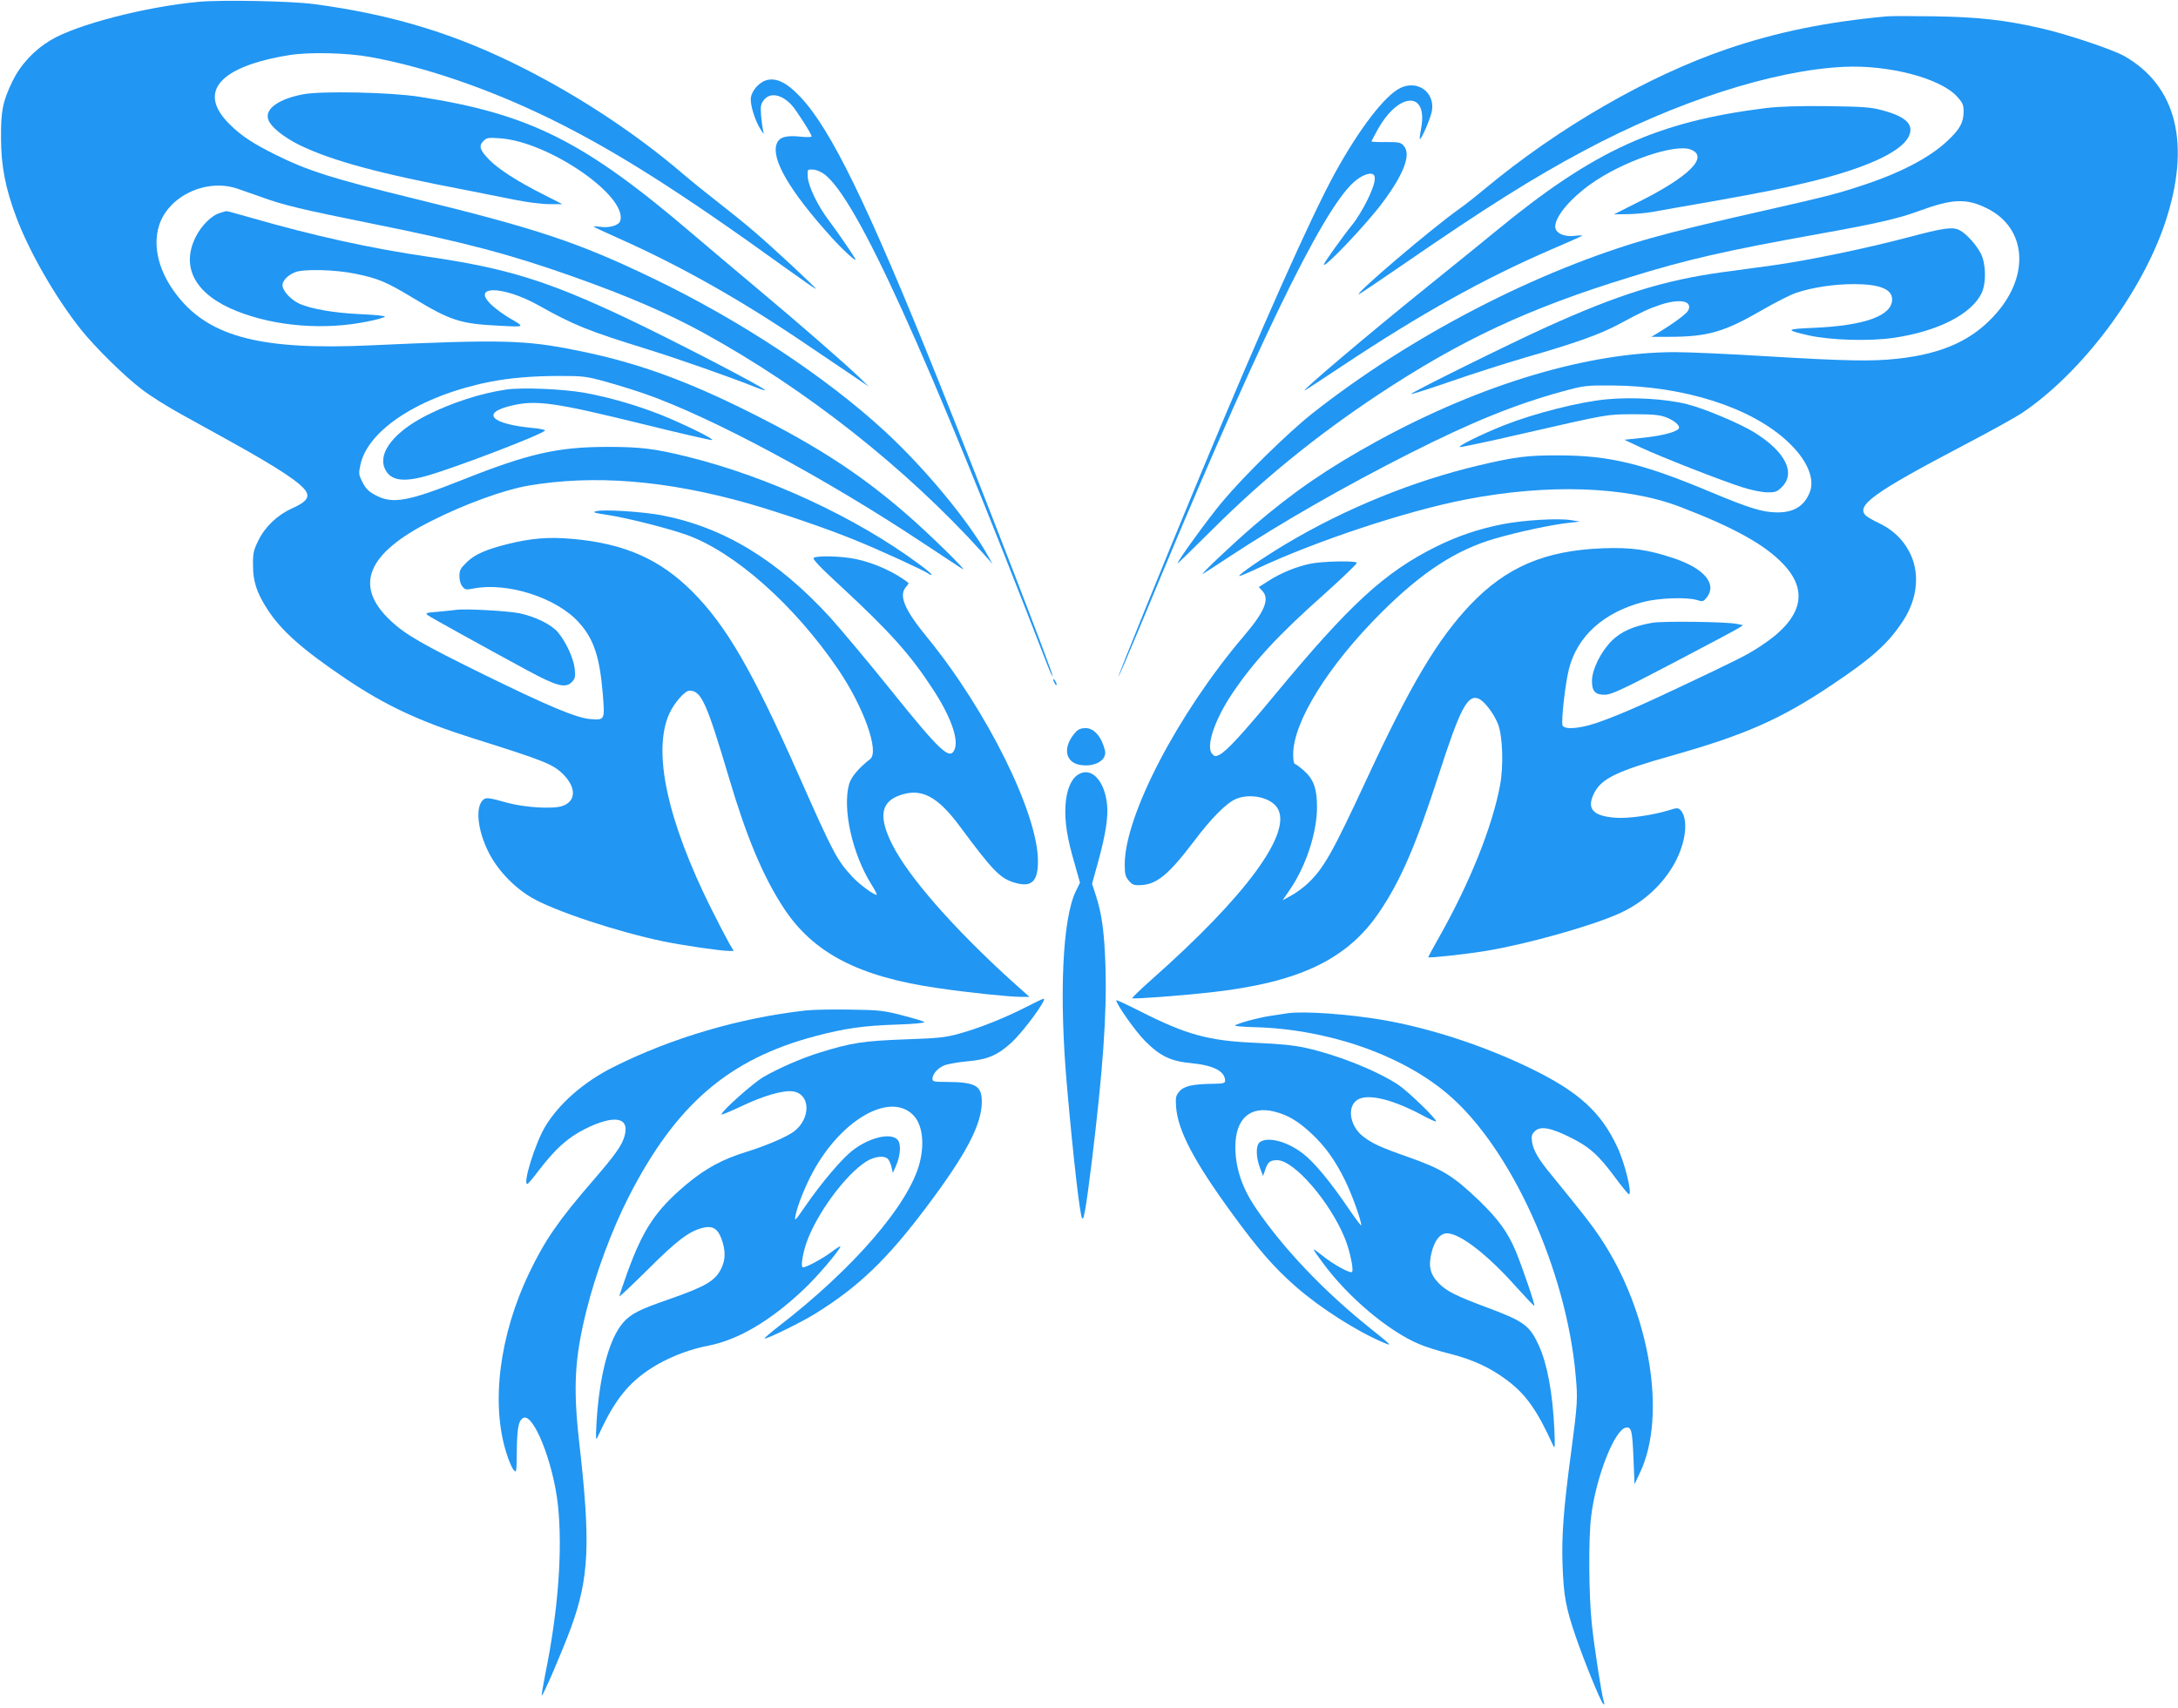 <?xml version="1.0" standalone="no"?>
<!DOCTYPE svg PUBLIC "-//W3C//DTD SVG 20010904//EN"
 "http://www.w3.org/TR/2001/REC-SVG-20010904/DTD/svg10.dtd">
<svg version="1.0" xmlns="http://www.w3.org/2000/svg"
 width="1280pt" height="1004pt" viewBox="0 0 1280 1004"
 preserveAspectRatio="xMidYMid meet">
<g transform="translate(0,1004) scale(0.1,-0.1)"
fill="#2196f3" stroke="none">
<path d="M1165 10029 c-312 -29 -716 -134 -867 -225 -100 -60 -178 -145 -226
-244 -57 -120 -67 -172 -66 -335 1 -161 25 -289 89 -460 77 -206 232 -475 379
-660 86 -108 260 -279 361 -355 49 -38 152 -102 228 -144 75 -42 199 -110 275
-152 304 -168 441 -259 464 -309 15 -34 -8 -59 -89 -95 -83 -38 -156 -107
-195 -188 -28 -57 -32 -74 -31 -146 0 -95 22 -160 84 -257 83 -128 206 -237
464 -411 231 -155 431 -249 745 -348 426 -134 473 -153 534 -216 74 -77 70
-155 -9 -182 -55 -19 -218 -9 -320 18 -117 33 -130 34 -148 16 -44 -45 -30
-177 34 -305 51 -103 149 -207 254 -268 133 -78 504 -201 775 -257 123 -25
337 -56 386 -56 l26 0 -26 44 c-14 24 -62 116 -106 204 -259 520 -347 927
-246 1148 29 63 91 134 118 134 69 0 100 -67 233 -515 103 -347 199 -576 319
-760 174 -267 442 -407 911 -474 176 -26 419 -51 485 -51 l50 0 -103 92 c-345
313 -609 615 -704 805 -79 157 -67 245 37 285 131 50 227 2 365 -185 194 -262
236 -304 326 -328 93 -25 129 11 129 129 0 280 -299 884 -650 1314 -135 164
-170 248 -125 298 10 11 16 22 14 23 -75 61 -202 119 -311 141 -82 17 -224 21
-246 7 -9 -6 36 -54 160 -168 288 -267 408 -401 539 -602 104 -158 153 -293
130 -354 -27 -70 -81 -20 -380 352 -131 163 -289 351 -350 419 -311 340 -626
532 -992 603 -112 21 -341 36 -385 24 -24 -6 -14 -10 61 -21 119 -18 357 -78
470 -118 284 -102 634 -413 891 -791 151 -223 243 -483 188 -527 -68 -53 -113
-107 -124 -148 -40 -145 19 -409 130 -587 22 -35 36 -63 32 -63 -19 0 -101 61
-144 107 -90 98 -110 135 -315 598 -271 612 -424 876 -623 1076 -190 191 -399
284 -704 311 -142 13 -247 4 -386 -31 -126 -32 -189 -60 -236 -105 -38 -37
-44 -48 -44 -83 0 -24 7 -49 18 -61 15 -19 22 -20 62 -12 200 40 491 -53 622
-199 87 -96 122 -201 140 -414 13 -162 14 -160 -73 -154 -82 7 -244 75 -616
257 -370 182 -470 239 -557 321 -219 205 -141 396 240 587 196 99 424 182 568
207 385 66 812 32 1292 -104 185 -53 464 -148 627 -215 142 -57 414 -182 435
-199 7 -5 15 -8 17 -5 3 2 -32 32 -78 65 -368 272 -881 510 -1352 627 -198 49
-280 59 -475 59 -293 0 -466 -40 -853 -194 -320 -127 -409 -143 -508 -91 -42
22 -58 38 -78 76 -23 45 -24 52 -13 103 43 206 350 405 754 487 118 24 257 36
416 36 138 0 157 -2 273 -34 68 -19 171 -51 229 -71 394 -138 1059 -495 1630
-874 113 -75 219 -144 235 -155 44 -27 -201 213 -335 328 -284 246 -559 420
-990 630 -342 166 -618 262 -940 326 -307 62 -441 65 -1210 30 -639 -30 -945
48 -1135 288 -110 138 -150 290 -110 417 55 173 277 278 460 216 33 -11 97
-34 143 -50 121 -45 242 -74 655 -157 533 -107 806 -179 1172 -309 325 -115
558 -216 768 -331 603 -331 1189 -793 1642 -1294 l58 -65 -28 50 c-116 207
-371 514 -603 728 -347 321 -855 656 -1367 902 -434 209 -679 291 -1391 465
-494 121 -635 166 -828 262 -130 65 -199 110 -267 178 -191 189 -62 339 351
406 115 19 338 14 475 -11 321 -58 690 -184 1050 -359 381 -186 766 -429 1393
-882 96 -69 175 -124 177 -122 4 4 -256 246 -370 343 -49 42 -142 117 -205
166 -63 49 -158 125 -210 170 -270 231 -601 450 -935 619 -394 200 -770 315
-1230 376 -136 18 -545 26 -680 13z"/>
<path d="M11090 9944 c-357 -33 -646 -92 -940 -192 -466 -159 -991 -462 -1425
-823 -49 -41 -115 -93 -145 -114 -164 -116 -621 -505 -594 -505 3 0 126 83
273 184 463 319 751 501 1048 659 538 288 1112 474 1528 494 263 13 566 -66
665 -173 35 -38 40 -50 40 -90 0 -64 -22 -104 -96 -173 -105 -99 -282 -191
-509 -264 -142 -47 -207 -63 -510 -132 -368 -83 -572 -132 -724 -175 -667
-189 -1413 -576 -1988 -1030 -145 -115 -403 -368 -530 -520 -85 -102 -263
-347 -263 -363 0 -2 93 89 208 203 294 293 606 547 967 787 489 324 885 510
1485 694 335 104 564 156 1110 254 335 60 465 90 580 132 205 76 286 79 410
17 225 -113 251 -383 58 -609 -137 -161 -317 -245 -590 -274 -146 -16 -302
-13 -753 14 -225 14 -473 25 -550 25 -509 0 -1134 -186 -1748 -521 -292 -160
-496 -300 -729 -500 -129 -111 -324 -296 -298 -282 8 4 75 48 148 96 308 203
687 420 1067 612 363 184 621 288 894 363 132 36 141 37 296 36 423 -3 816
-129 1030 -329 115 -106 164 -221 130 -301 -33 -81 -96 -118 -195 -116 -82 1
-160 25 -385 119 -400 168 -597 216 -895 216 -184 1 -259 -9 -470 -59 -388
-92 -782 -253 -1130 -460 -134 -80 -284 -183 -277 -190 2 -2 51 18 108 45 346
162 877 338 1224 405 480 93 939 78 1255 -42 319 -122 504 -224 613 -341 151
-161 105 -322 -136 -479 -80 -53 -135 -80 -467 -237 -253 -120 -389 -178 -501
-216 -99 -33 -186 -39 -196 -13 -9 24 16 248 38 333 49 191 203 331 435 392
90 24 255 30 316 12 35 -11 39 -9 58 14 63 80 -14 172 -195 232 -153 51 -250
64 -415 58 -339 -13 -566 -109 -778 -331 -194 -205 -350 -466 -610 -1026 -201
-433 -252 -523 -344 -611 -26 -25 -71 -58 -99 -73 l-51 -28 41 60 c96 139 161
338 161 487 0 110 -20 164 -77 215 -25 22 -50 40 -54 40 -5 0 -9 25 -9 56 0
191 207 523 519 834 239 238 439 368 667 434 142 41 331 81 429 92 l70 8 -50
8 c-72 13 -279 1 -402 -23 -139 -27 -265 -69 -394 -133 -301 -150 -504 -336
-939 -861 -198 -239 -290 -339 -332 -361 -24 -12 -29 -12 -43 3 -41 40 12 200
116 355 126 188 271 345 539 583 109 98 197 182 194 187 -8 13 -203 9 -274 -6
-85 -18 -172 -54 -244 -100 l-58 -37 21 -23 c44 -47 14 -121 -110 -266 -386
-454 -699 -1054 -699 -1341 0 -57 4 -72 24 -96 20 -24 31 -28 69 -26 94 3 165
61 314 258 102 136 192 226 248 249 82 34 201 9 241 -52 94 -142 -180 -517
-739 -1011 -64 -57 -115 -106 -113 -109 6 -6 285 15 456 34 525 58 808 193
998 475 126 188 213 390 348 807 124 384 168 469 231 446 34 -12 92 -87 117
-151 27 -71 33 -243 12 -358 -46 -246 -178 -575 -359 -895 -36 -63 -64 -116
-63 -117 6 -6 231 19 344 38 239 40 617 146 780 220 192 86 340 259 378 439
16 76 8 140 -20 168 -14 14 -21 14 -68 -1 -94 -29 -239 -50 -314 -44 -135 10
-172 54 -124 147 43 84 135 128 455 218 428 121 637 213 932 410 247 165 338
247 427 382 87 132 101 287 36 408 -39 74 -98 129 -178 167 -31 15 -65 34 -74
42 -66 59 38 135 575 417 153 80 306 165 340 188 353 238 703 704 842 1121
152 458 68 801 -240 977 -68 39 -346 132 -495 165 -211 48 -368 65 -620 69
-129 2 -255 2 -280 0z"/>
<path d="M4505 9569 c-42 -12 -85 -59 -92 -102 -6 -40 23 -135 59 -191 18 -28
19 -28 13 -6 -3 14 -9 54 -12 90 -4 57 -2 69 17 93 36 45 103 33 162 -30 27
-29 118 -171 118 -185 0 -4 -27 -5 -59 -2 -89 10 -130 -1 -145 -38 -38 -89 74
-281 324 -557 71 -78 153 -152 135 -120 -25 42 -115 172 -157 227 -62 82 -119
200 -121 254 -2 43 -2 43 31 41 18 0 48 -13 68 -28 191 -146 596 -1038 1311
-2888 14 -37 28 -65 30 -63 7 6 -407 1077 -669 1731 -418 1041 -635 1487 -816
1677 -79 83 -139 112 -197 97z"/>
<path d="M8230 9523 c-91 -44 -241 -239 -385 -501 -142 -259 -429 -904 -790
-1772 -220 -529 -485 -1183 -482 -1187 2 -2 59 131 127 294 674 1630 1067
2445 1257 2613 43 38 92 58 113 45 20 -13 9 -63 -34 -151 -24 -49 -63 -114
-88 -144 -54 -66 -168 -226 -168 -235 0 -27 251 237 346 365 123 165 167 279
126 330 -19 23 -27 25 -106 25 -47 -1 -86 1 -86 4 0 2 17 34 37 70 124 222
296 227 255 7 -6 -33 -10 -61 -8 -63 8 -8 67 129 72 169 15 108 -86 179 -186
131z"/>
<path d="M1783 9486 c-142 -27 -223 -83 -208 -143 10 -44 88 -108 188 -157
191 -92 467 -167 984 -265 87 -17 213 -42 281 -56 70 -14 156 -25 200 -25 l77
0 -116 59 c-149 75 -263 149 -315 203 -54 56 -62 80 -33 109 20 20 29 21 98
16 287 -20 752 -341 706 -486 -8 -26 -66 -43 -120 -34 -22 3 -38 3 -35 0 3 -3
71 -35 150 -70 353 -157 712 -359 1085 -612 83 -56 202 -136 265 -179 l115
-78 -55 54 c-90 86 -358 320 -595 518 -121 101 -294 248 -385 325 -636 544
-956 705 -1605 806 -170 27 -573 35 -682 15z"/>
<path d="M10380 9405 c-642 -80 -1011 -248 -1588 -723 -64 -53 -245 -199 -402
-326 -353 -284 -763 -632 -720 -610 8 4 107 69 220 144 460 306 834 514 1228
684 96 41 176 77 180 80 3 3 -15 3 -39 0 -65 -9 -119 15 -119 54 0 59 87 163
207 249 189 135 500 242 592 203 104 -43 -13 -159 -309 -307 l-145 -73 75 1
c41 0 109 6 150 13 41 8 192 34 335 59 321 57 435 80 595 119 320 78 526 171
575 261 38 71 -9 120 -150 158 -70 19 -111 22 -325 25 -168 2 -281 -2 -360
-11z"/>
<path d="M1295 8789 c-51 -14 -112 -75 -146 -144 -88 -179 1 -338 243 -434
226 -90 515 -113 767 -61 52 10 98 23 103 28 5 5 -51 11 -139 15 -161 7 -304
32 -370 65 -49 25 -93 75 -93 106 0 26 33 60 75 76 50 20 237 15 353 -9 136
-28 182 -48 337 -141 224 -136 281 -154 515 -165 149 -8 148 -9 48 49 -25 15
-67 45 -92 67 -138 122 54 124 269 4 207 -116 290 -150 646 -260 182 -57 482
-162 639 -225 30 -12 51 -17 45 -12 -28 27 -554 299 -820 425 -460 217 -697
290 -1154 357 -344 50 -673 123 -1046 230 -77 22 -142 40 -145 39 -3 0 -19 -5
-35 -10z"/>
<path d="M11210 8644 c-245 -65 -589 -136 -792 -164 -82 -11 -214 -29 -295
-40 -346 -48 -609 -130 -1033 -322 -209 -94 -803 -388 -797 -394 3 -3 108 31
233 74 126 44 324 107 440 141 296 85 434 135 544 193 141 76 180 94 250 117
113 37 188 22 162 -33 -9 -20 -83 -75 -182 -135 l-35 -21 100 0 c231 0 328 28
552 158 76 44 166 90 200 101 95 32 225 51 342 51 149 -1 221 -30 221 -90 0
-96 -161 -154 -458 -167 -169 -7 -173 -12 -35 -44 130 -29 357 -36 502 -15
259 38 455 138 516 261 29 59 27 175 -4 235 -27 52 -84 115 -123 136 -42 22
-89 16 -308 -42z"/>
<path d="M2975 7750 c-147 -21 -317 -76 -465 -150 -190 -96 -288 -218 -250
-311 31 -74 105 -87 252 -45 178 52 664 238 691 265 4 4 -27 11 -70 15 -249
23 -311 89 -125 132 143 34 253 18 762 -107 222 -55 409 -98 415 -96 15 6
-172 97 -307 151 -141 55 -295 100 -443 127 -123 22 -366 33 -460 19z"/>
<path d="M9445 7693 c-162 -15 -426 -82 -606 -153 -135 -54 -277 -124 -259
-128 9 -1 171 33 360 77 521 119 498 115 660 116 116 0 154 -4 191 -18 50 -19
85 -50 75 -66 -13 -20 -95 -42 -206 -54 l-114 -12 100 -47 c113 -53 469 -193
596 -233 46 -15 109 -28 140 -29 50 -1 60 2 87 28 88 84 25 211 -162 326 -85
52 -289 138 -392 164 -123 31 -317 43 -470 29z"/>
<path d="M2680 6455 c-14 -2 -61 -7 -105 -11 -72 -6 -78 -7 -60 -21 21 -15
319 -180 583 -323 174 -94 225 -107 262 -70 19 19 22 30 18 75 -5 60 -50 159
-98 217 -38 46 -133 93 -227 113 -70 14 -321 28 -373 20z"/>
<path d="M9710 6379 c-109 -19 -182 -51 -236 -104 -65 -64 -117 -169 -118
-235 -1 -64 19 -85 78 -84 36 1 104 32 401 188 197 103 369 195 383 204 l26
17 -40 8 c-61 12 -433 17 -494 6z"/>
<path d="M6190 6045 c0 -5 5 -17 10 -25 5 -8 10 -10 10 -5 0 6 -5 17 -10 25
-5 8 -10 11 -10 5z"/>
<path d="M6323 5738 c-78 -85 -67 -177 22 -194 87 -16 162 27 149 84 -20 81
-64 132 -114 132 -25 0 -43 -7 -57 -22z"/>
<path d="M6332 5484 c-39 -27 -65 -92 -70 -177 -6 -95 9 -193 53 -342 l32
-114 -24 -49 c-79 -160 -100 -615 -52 -1152 36 -410 76 -760 89 -773 10 -11
23 68 55 323 67 550 90 872 82 1155 -7 208 -21 313 -58 425 l-21 65 36 130
c44 161 60 263 52 337 -15 144 -97 226 -174 172z"/>
<path d="M6030 4120 c-121 -62 -272 -123 -392 -156 -81 -23 -122 -27 -323 -34
-241 -9 -311 -20 -493 -76 -108 -33 -248 -94 -337 -146 -63 -38 -245 -200
-245 -219 0 -4 51 17 113 46 130 63 254 99 309 89 101 -16 104 -157 6 -234
-42 -32 -162 -84 -278 -120 -143 -44 -242 -97 -357 -193 -179 -151 -253 -261
-347 -520 -25 -70 -46 -132 -46 -137 0 -5 75 66 168 158 168 168 241 224 321
244 58 15 90 -4 112 -67 24 -67 23 -120 -2 -171 -35 -74 -93 -107 -314 -184
-168 -58 -218 -84 -262 -134 -84 -95 -142 -315 -158 -601 -4 -79 -3 -95 6 -75
82 182 153 284 257 365 104 82 251 147 397 175 176 35 363 146 557 329 76 71
207 224 217 253 2 6 -21 -8 -50 -30 -55 -41 -149 -92 -170 -92 -14 0 -4 71 20
143 58 168 226 398 350 478 50 32 111 39 131 14 7 -8 16 -30 20 -48 l7 -32 18
40 c27 61 32 131 10 155 -39 43 -162 15 -261 -60 -63 -47 -186 -192 -281 -330
-61 -89 -65 -92 -58 -56 9 52 58 176 102 256 168 310 453 472 589 336 54 -54
69 -162 39 -281 -62 -244 -390 -624 -833 -965 -45 -35 -80 -65 -78 -68 7 -7
214 94 296 145 255 158 423 319 655 628 234 311 325 485 325 619 0 94 -37 115
-207 116 -73 0 -83 2 -83 18 0 28 30 63 69 79 19 8 80 19 135 24 119 10 179
36 260 110 71 65 214 260 189 258 -4 0 -51 -22 -103 -49z"/>
<path d="M6560 4160 c0 -22 115 -186 170 -240 89 -89 151 -119 274 -130 130
-13 196 -48 196 -104 0 -13 -13 -16 -67 -17 -122 -1 -174 -13 -201 -44 -22
-26 -24 -35 -20 -94 11 -138 105 -318 330 -626 149 -205 244 -315 373 -428
145 -127 363 -266 520 -331 49 -21 44 -15 -80 84 -273 218 -511 468 -673 706
-83 121 -122 239 -122 364 1 165 88 242 232 205 77 -20 137 -55 216 -129 79
-74 137 -154 195 -271 40 -80 97 -237 97 -268 0 -6 -33 38 -74 98 -106 156
-200 270 -265 321 -92 73 -209 105 -257 70 -24 -18 -24 -86 1 -152 l18 -47 13
38 c15 44 28 55 70 55 99 0 311 -245 398 -460 29 -71 53 -186 42 -197 -10 -11
-112 45 -173 95 -29 23 -53 40 -53 37 0 -4 25 -40 56 -81 147 -200 385 -400
564 -475 36 -16 119 -42 185 -58 134 -35 229 -79 327 -151 114 -84 182 -179
277 -390 9 -20 10 1 6 95 -10 217 -42 387 -91 495 -54 118 -87 143 -305 224
-180 67 -238 96 -283 142 -52 53 -63 102 -42 184 18 70 50 110 90 110 76 0
238 -125 405 -313 58 -64 106 -115 108 -113 6 5 -71 229 -109 321 -48 113
-100 185 -214 296 -154 148 -218 187 -425 260 -152 53 -207 78 -260 120 -70
55 -92 157 -44 204 51 52 198 22 383 -75 50 -28 92 -46 92 -42 0 18 -170 181
-225 217 -134 86 -356 174 -541 215 -71 16 -156 24 -299 30 -272 12 -402 47
-672 184 -79 40 -143 70 -143 66z"/>
<path d="M4735 4100 c-386 -43 -788 -161 -1129 -332 -176 -88 -323 -217 -404
-354 -58 -99 -131 -334 -103 -334 4 0 34 35 66 78 101 131 170 193 272 245
173 86 264 71 234 -39 -15 -56 -53 -110 -186 -264 -202 -233 -283 -351 -375
-543 -175 -365 -226 -768 -134 -1058 13 -43 32 -87 42 -99 17 -21 18 -18 19
107 2 140 10 181 37 197 59 36 178 -260 205 -512 28 -264 2 -620 -75 -996 -13
-66 -22 -121 -20 -123 6 -6 121 261 171 397 108 296 117 498 48 1100 -35 315
-26 487 43 764 53 216 150 477 249 671 277 542 587 809 1096 944 169 45 285
62 477 68 99 3 169 10 164 15 -5 5 -62 22 -128 39 -108 28 -136 32 -304 34
-102 2 -221 0 -265 -5z"/>
<path d="M7570 4084 c-14 -2 -59 -9 -100 -15 -74 -11 -198 -45 -212 -57 -4 -4
46 -8 110 -10 430 -10 868 -161 1141 -394 370 -314 696 -1031 751 -1652 13
-139 11 -167 -25 -441 -46 -341 -58 -499 -52 -675 7 -185 19 -250 79 -425 50
-145 144 -375 159 -390 8 -7 10 -4 5 10 -14 46 -57 324 -71 459 -18 169 -20
502 -4 631 28 233 139 514 205 523 32 5 37 -17 44 -183 l6 -150 32 68 c160
335 58 945 -231 1378 -51 77 -106 148 -290 373 -76 92 -104 141 -113 192 -5
35 -3 45 16 64 32 32 92 22 206 -35 113 -55 168 -104 264 -234 41 -55 78 -101
83 -101 21 0 -24 185 -69 279 -95 203 -225 321 -499 456 -276 135 -597 241
-882 290 -202 34 -459 52 -553 39z"/>
</g>
</svg>

